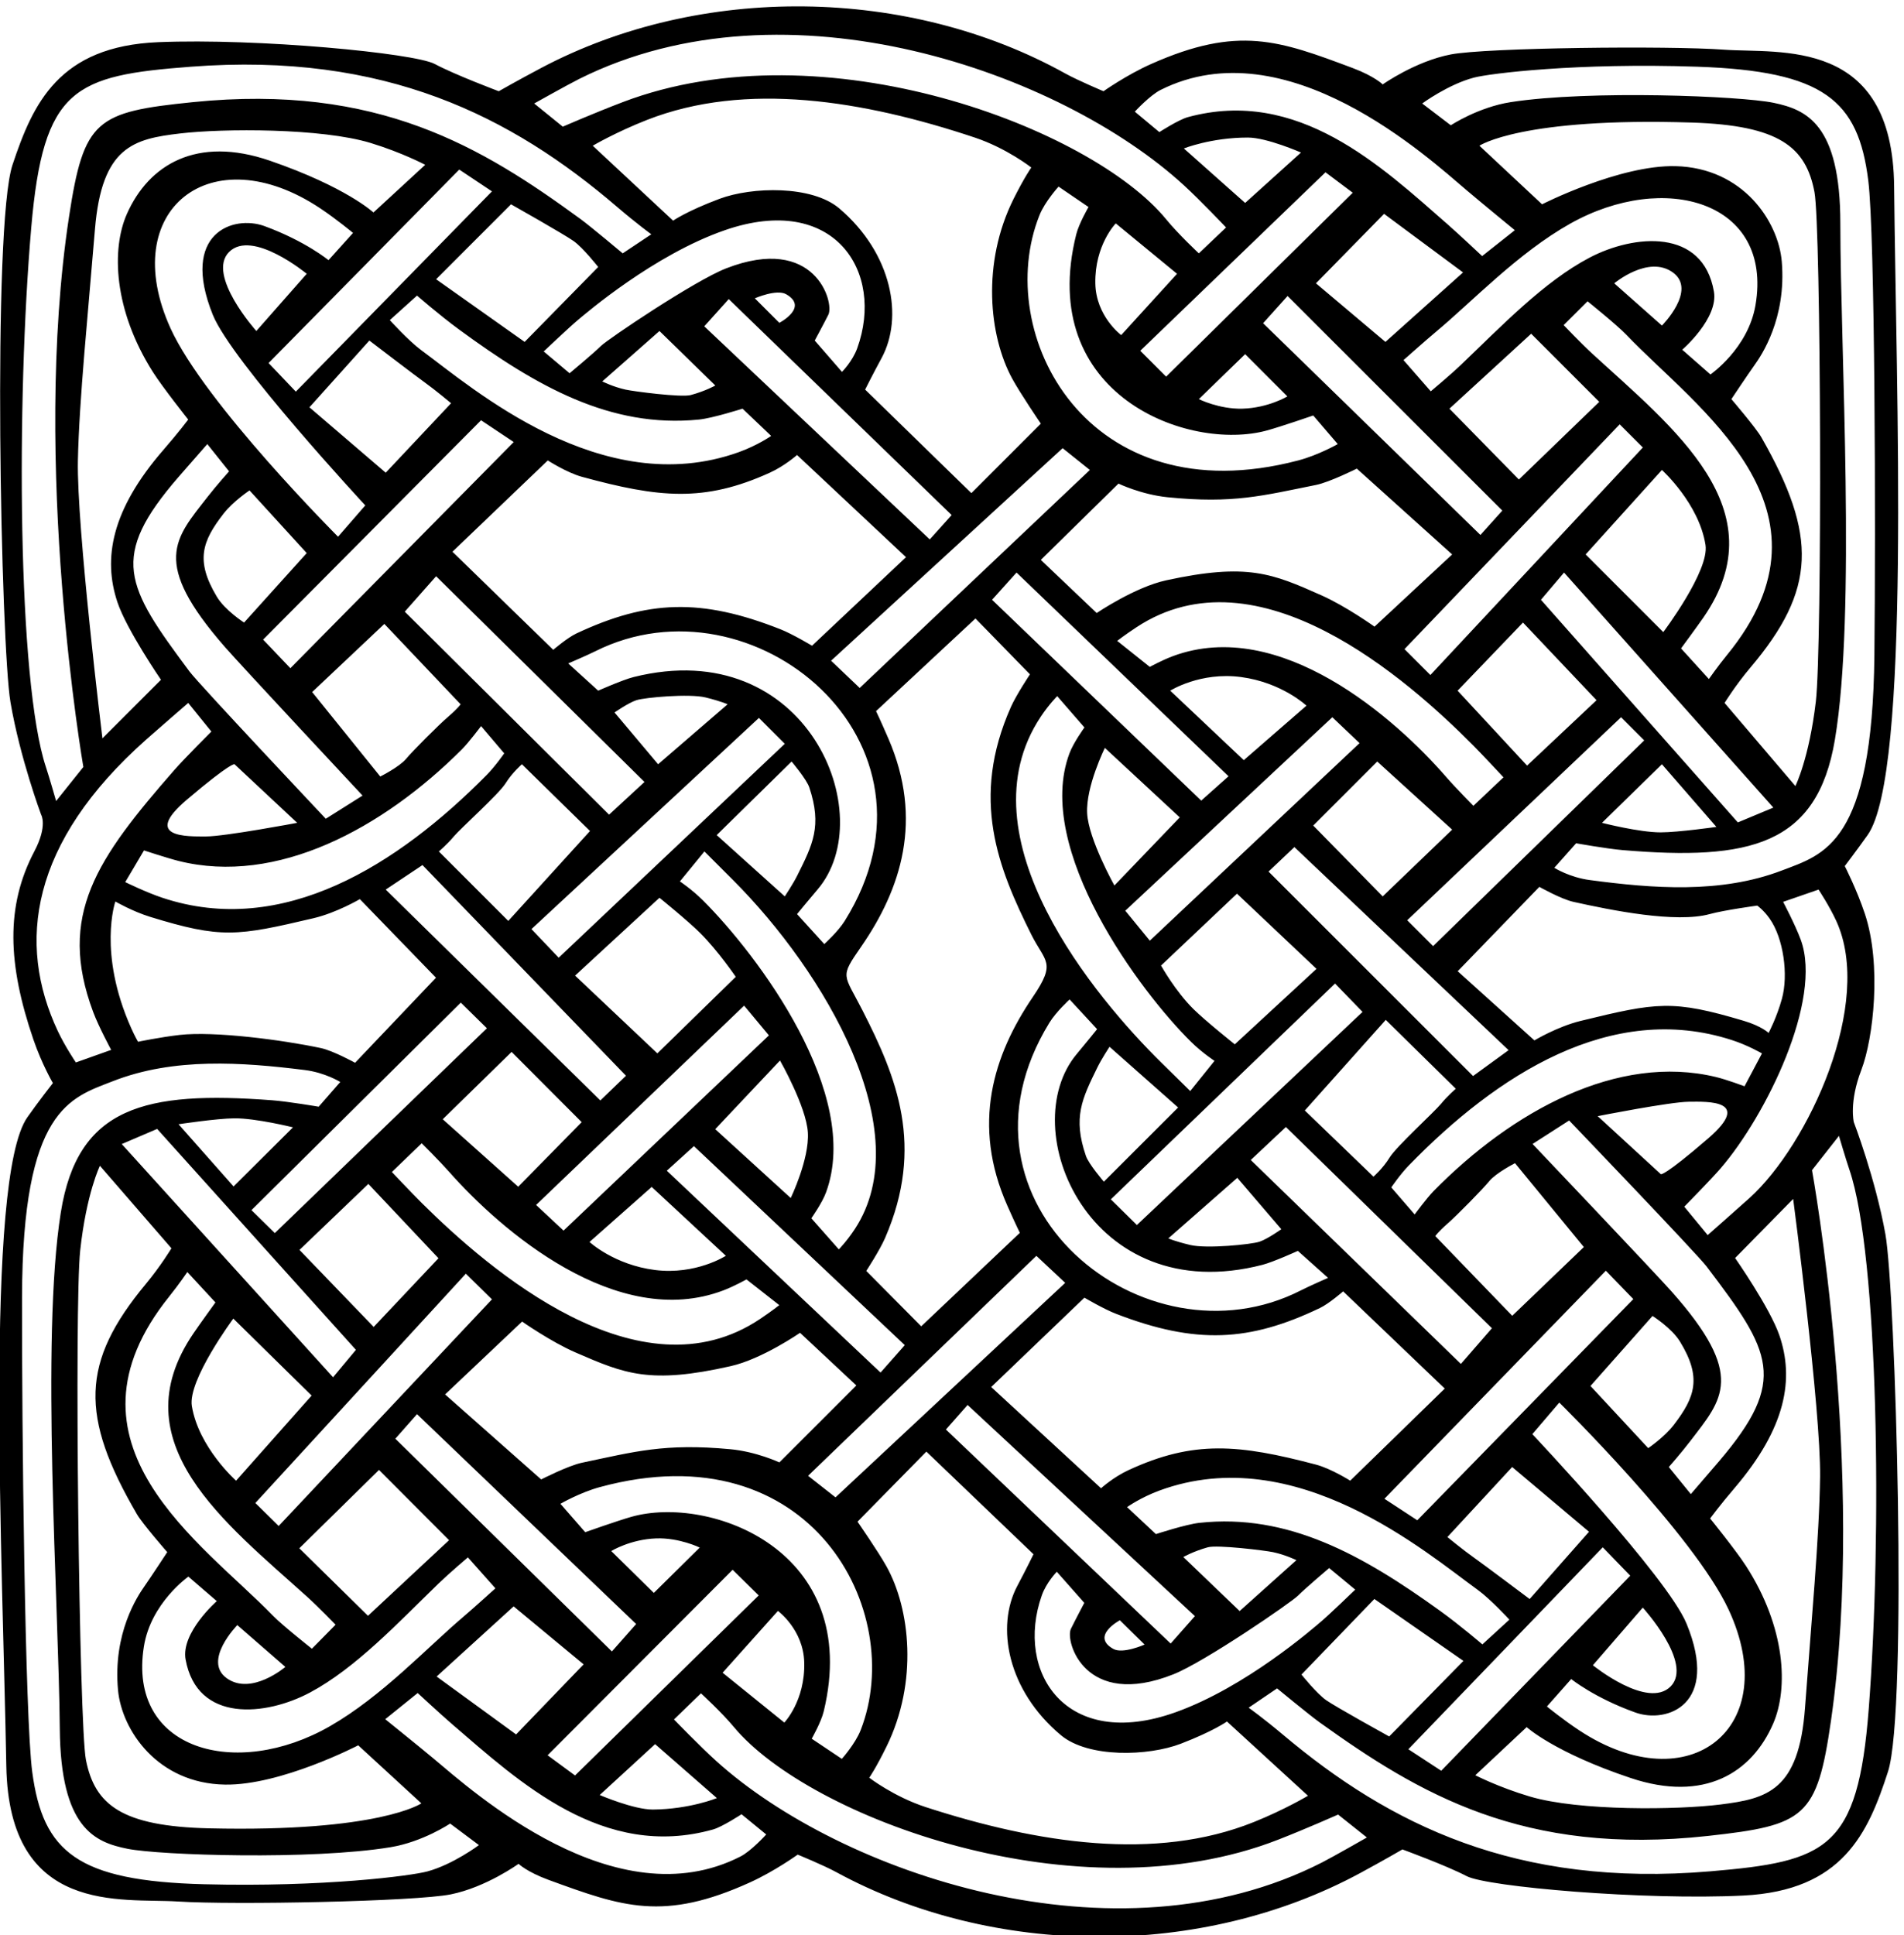 <?xml version="1.0" encoding="UTF-8" standalone="no"?>
<svg xmlns:inkscape="http://www.inkscape.org/namespaces/inkscape" xmlns:sodipodi="http://sodipodi.sourceforge.net/DTD/sodipodi-0.dtd" xmlns="http://www.w3.org/2000/svg" xmlns:svg="http://www.w3.org/2000/svg" version="1.1" id="svg1" width="619.752" height="629.773" viewBox="0 0 619.752 629.773">
  <defs id="defs1"></defs>
  <g id="g1" transform="translate(-87.529,-225.132)">
    <path id="path1" d="m 5272.42,3227.28 c -24.5,136.45 -77.35,274.33 -77.35,274.33 0,0 -11.9,49.03 18.39,127.64 29.61,76.84 50.09,257.81 8.64,382.16 -20,60 -49.16,116.67 -49.16,116.67 0,0 29.91,39.38 55.83,75.83 106.68,150.02 69.43,1099.43 65,1586.67 -3.33,366.67 -280,325 -416.67,335 -136.66,10 -581.66,5 -668.33,-11.67 -86.67,-16.67 -166.67,-73.33 -166.67,-73.33 0,0 -20,20 -73.33,40 -179.89,67.46 -280.11,104.76 -493.33,10 -60,-26.67 -116.67,-66.67 -116.67,-66.67 0,0 -63.33,26.67 -93.33,43.33 -382.78,212.65 -891.68,220.69 -1283.34,13.34 -56.66,-30 -103.33,-56.67 -103.33,-56.67 0,0 -106.67,40 -156.67,66.67 -50,26.67 -433.33,63.33 -676.66,53.33 -243.335,-10 -306.67,-150 -356.67,-300 -50,-150 -28.332,-1178.33 -5,-1315 23.332,-136.67 75,-275 75,-275 0,0 16.668,-26.67 -16.668,-90 -70.329,-133.63 -65.571,-275.49 -2.129,-460.51 20.515,-59.82 47.578,-106.26 47.578,-106.26 0,0 -37.012,-47.2 -62.613,-83.87 -105.387,-150.92 -59.997,-1099.95 -51.387,-1587.12 6.476,-366.61 282.765,-322.58 419.509,-331.4 136.74,-8.83 581.67,-0.01 668.19,17.4 86.52,17.41 166.03,74.76 166.03,74.76 0,0 20.17,-19.83 73.67,-39.37 180.45,-65.91 280.99,-102.36 493.39,-5.77 59.76,27.18 116.08,67.66 116.08,67.66 0,0 63.56,-26.12 93.7,-42.53 384.57,-209.35 893.51,-213.02 1283.36,-2.32 56.41,30.48 102.84,57.55 102.84,57.55 0,0 107.01,-39.09 157.23,-65.32 50.23,-26.24 433.85,-59.61 677.08,-47.53 243.23,12.09 305.36,152.62 354.07,303.04 48.71,150.42 18.23,1178.5 -6.28,1314.96 z m -332.43,88.81 c -29.77,-26.92 -102.56,-90.88 -102.56,-90.88 l -57.26,69.51 c 0,0 66.09,67.23 89.19,94.1 111.21,129.32 249.53,411.44 196.08,558.42 -13.34,36.67 -43.34,93.34 -43.34,93.34 l 86.67,30 c 0,0 26.23,-39.52 43.33,-76.67 92.3,-200.47 -67.73,-547.25 -212.11,-677.82 z M 2203.33,2535.95 c -34.53,-9.81 -113.01,-37.64 -113.01,-37.64 l -60.6,69.48 c 0,0 47.12,27.44 96.32,40.83 517.68,140.89 751.48,-304.73 638.44,-594.53 -13.05,-33.45 -46.07,-70.39 -46.07,-70.39 l -73.75,49.36 c 0,0 22.98,40.2 29.42,66.92 95.13,394.9 -279.73,530.2 -470.75,475.97 z m -137.9,-632.86 -67.1,49.43 452.78,453.88 63.87,-62.78 z m 196,76.68 151.14,-132.04 c 0,0 -66.44,-27.23 -156.43,-28 -46.66,-0.4 -130.3,35.55 -130.3,35.55 z m 1497.34,3214.14 c 34.62,9.51 113.33,36.67 113.33,36.67 l 60,-70 c 0,0 -47.35,-27.03 -96.66,-40 -518.89,-136.45 -748.87,311.16 -633.33,600 13.33,33.33 46.66,70 46.66,70 l 73.33,-50 c 0,0 -23.33,-40 -30,-66.67 -98.51,-394.07 275.19,-532.59 466.67,-480 z m 143.33,631.67 66.67,-50 -456.66,-450 -63.34,63.33 z m -196.66,-75 -150,133.33 c 0,0 66.66,26.67 156.66,26.67 46.67,0 130,-36.67 130,-36.67 z m 955.35,-3693.56 c 76.58,-27.33 206.83,18.66 124.8,217.74 -46.83,113.65 -377.31,463.43 -377.31,463.43 l 66,77.24 c 0,0 329.45,-323.84 414.35,-506.45 134.12,-288.46 -95.37,-472.32 -364.13,-296.46 -40.22,26.32 -80.51,59.31 -80.51,59.31 l 59.43,67.18 c 0,0 57.06,-46.18 157.37,-81.99 z m -104.33,115.77 122.13,141.05 c 0,0 124.05,-136.04 68.32,-192.75 -56.28,-57.24 -190.45,51.7 -190.45,51.7 z m -1583.35,576.74 53.06,60.06 556.29,-516.61 -59.3,-67.12 z m 486.24,-526.15 c 0,0 -53.13,-23.79 -76.57,-10.65 -56.47,31.63 16.06,70.14 16.06,70.14 z m -1244.39,50.28 -59.3,-67.12 -530.02,520.51 53.06,60.06 z m -60.91,178.53 c 0,0 46.47,28.63 109.74,30.94 56.72,2.07 106.85,-22.42 106.85,-22.42 l -112.38,-110.96 z m -828.16,-157.96 c -171.87,177.31 -543.617,420.24 -253.32,781.18 22.59,28.1 44.02,59.4 44.02,59.4 l 68.77,-74.33 c 0,0 -38.19,-52.68 -54.2,-76.23 -181.476,-266.96 78.66,-463.38 279.26,-644.5 26.3,-23.75 68.95,-67.75 68.95,-67.75 l -57.92,-58.78 c 0,0 -72.59,57.32 -95.56,81.01 z m 30.58,-125.55 c 0,0 -82.72,-70.71 -143.09,-27.89 -60.37,42.81 25.55,130.21 25.55,130.21 z m -51.03,3525.23 c -76.35,27.99 -206.99,-16.88 -126.67,-216.67 45.86,-114.05 373.33,-466.66 373.33,-466.66 l -66.66,-76.67 c 0,0 -326.67,326.67 -410,510 -131.643,289.61 99.42,471.5 366.66,293.33 40,-26.66 80.01,-60 80.01,-60 l -60.01,-66.66 c 0,0 -56.66,46.66 -156.66,83.33 z m 103.33,-116.67 -123.33,-140 c 0,0 -122.89,137.12 -66.67,193.34 56.77,56.76 190,-53.34 190,-53.34 z m 1578.39,-590.31 -53.57,-59.6 -551.86,521.37 59.88,66.62 z m -481.72,530.31 c 0,0 53.33,23.34 76.66,10 56.2,-32.11 -16.66,-70 -16.66,-70 z m 1243.95,-60.95 59.87,66.62 525.56,-525.06 -53.57,-59.6 z m 59.38,-179.05 c 0,0 -46.71,-28.23 -110,-30 -56.74,-1.58 -106.66,23.34 -106.66,23.34 l 113.33,110 z m 829.51,150.86 c 170.35,-178.78 540.01,-424.9 246.62,-783.35 -22.84,-27.9 -44.53,-59.02 -44.53,-59.02 l -68.13,74.92 c 0,0 38.64,52.35 54.85,75.76 183.76,265.41 -74.68,464.05 -273.73,646.89 -26.1,23.97 -68.37,68.34 -68.37,68.34 l 58.42,58.29 c 0,0 72.11,-57.94 94.87,-81.83 z m -29.51,125.81 c 0,0 83.33,70 143.33,26.67 60,-43.33 -26.66,-130 -26.66,-130 z m -482.02,-3026.46 -80.45,52.64 541.88,557.98 67.27,-69.42 z m 575.71,499.94 c 0,0 46.93,-29.6 67.21,-62.76 53.87,-88.07 36.94,-135.6 -14.92,-203.46 -23.07,-30.2 -62.84,-57.21 -62.84,-57.21 L 4550.6,2856.08 Z M 2115.44,4653.91 c 383.63,191.82 885.25,-219.6 610,-660 -16.67,-26.67 -50,-56.67 -50,-56.67 l -66.67,73.34 c 0,0 30,36.66 50,60 155.75,181.71 -25.76,626.06 -450,520 -26.66,-6.67 -86.67,-33.33 -86.67,-33.33 l -73.33,66.66 c 0,0 46.67,20 66.67,30 z m -103.34,3.33 -246.66,240 233.33,223.34 c 0,0 46.67,-30 83.34,-40 187.77,-51.22 298.88,-63.24 459.99,10 36.67,16.66 66.67,43.33 66.67,43.33 l 266.67,-250 -230,-216.67 c 0,0 -47.27,28.36 -76.67,40 -195.18,77.29 -325.93,71.61 -500,-10 -21.77,-10.2 -56.67,-40 -56.67,-40 z m 366.67,-613.33 c -26.67,26.67 -56.67,46.67 -56.67,46.67 l 60,73.33 c 0,0 53.34,-53.33 70,-70 225.23,-225.23 454.37,-615.1 298.52,-853.27 -19.74,-30.16 -39.57,-50.34 -39.57,-50.34 l -67.32,76.09 c 0,0 26.36,36.9 36.13,63.65 87.92,240.73 -165.85,578.63 -301.09,713.87 z m 214.54,-727.95 -184.78,168.42 158.56,168.03 c 0,0 64.3,-112.78 68.18,-176.09 4,-65.36 -41.96,-160.36 -41.96,-160.36 z m -181.21,887.95 183.34,180 c 0,0 36.66,-43.33 43.33,-63.33 31.55,-94.67 8.44,-139.78 -30,-216.67 -10,-20 -30,-50 -30,-50 z m -196.66,330 c 20,6.67 130,16.67 170,6.67 40,-10 53.33,-16.67 53.33,-16.67 l -170,-146.67 -106.67,126.67 c 0,0 33.34,23.33 53.34,30 z m 300,-43.33 63.33,-63.34 -553.33,-523.33 -66.67,70 z m -243.34,-440 c 0,0 70,-56.67 100,-86.67 44.29,-44.28 86.67,-106.77 86.67,-106.77 l -191.83,-187.31 -201.4,190.29 z m 207.17,-263.92 60.62,-72.82 -502.57,-477.65 -67.2,62.76 z m -226.2,-443.61 181.45,-168.45 c 0,0 -72.93,-47.29 -173.04,-34.82 -100.1,12.48 -160.59,68.62 -160.59,68.62 z m 36.95,39.7 66.39,60.18 516.04,-486.95 -59.31,-67.13 z m 488.15,-245.2 c 0,0 32.91,50.28 45.98,80.39 97.75,225.13 28.05,393.74 -54.77,556.2 -46.82,91.85 -56.83,80.04 -3.94,156.44 98,141.55 153.11,310.67 66.66,510 -20.97,48.35 -30,66.66 -30,66.66 l 243.34,226.67 133.33,-136.67 c 0,0 -33.33,-50 -46.67,-80 -99.68,-224.28 -31.42,-393.49 50,-556.66 33.94,-68.01 62.11,-66.87 3.66,-152.87 -96.78,-142.38 -150.44,-311.96 -62.29,-510.53 21.39,-48.17 30.57,-66.41 30.57,-66.41 l -241.37,-228.73 z m 662.38,112.34 -63.87,62.79 548.8,528.05 67.27,-69.43 z m 245.68,115.45 107.74,-125.75 c 0,0 -33.13,-23.61 -53.07,-30.45 -19.94,-6.84 -129.85,-17.78 -169.93,-8.12 -40.08,9.65 -53.47,16.2 -53.47,16.2 z m -112.85,332.37 c 26.89,-26.44 57.06,-46.18 57.06,-46.18 l -59.37,-73.85 c 0,0 -53.79,52.88 -70.59,69.4 -159.33,156.62 -492.21,551.09 -295.04,846.83 20,30 40,50 40,50 l 66.66,-76.67 c 0,0 -26.66,-36.66 -36.66,-63.33 -87.75,-233.99 173.95,-584.32 297.94,-706.2 z m -211.28,719.54 183.34,-170.01 -160,-166.66 c 0,0 -63.33,113.33 -66.67,176.66 -3.44,65.4 43.33,160.01 43.33,160.01 z m 11.37,-731.26 167.95,-148.56 -181.78,-181.56 c 0,0 -37.04,43.02 -43.87,62.96 -32.37,94.39 -9.64,139.69 28.14,216.9 9.82,20.09 29.56,50.26 29.56,50.26 z m 306.62,5.96 c 0,0 -70.48,56.07 -100.73,85.81 -44.67,43.9 -79.75,106.98 -79.75,106.98 l 185.83,175.84 194.63,-183.95 z m -207.98,253.63 -60.01,73.33 506.67,473.34 66.67,-63.34 z m 229.99,441.66 -180,170 c 0,0 73.34,46.67 173.34,33.34 100,-13.33 160,-70 160,-70 z m -37.28,-39.39 -66.91,-59.6 -511.86,491.38 59.88,66.61 z M 3226.3,3744.73 c 16.44,26.81 49.51,57.09 49.51,57.09 l 67.29,-72.76 c 0,0 -29.68,-36.92 -49.48,-60.42 -154.18,-183.04 31.13,-625.8 454.43,-516.1 26.61,6.89 86.38,34.07 86.38,34.07 l 73.9,-66.04 c 0,0 -46.49,-20.39 -66.41,-30.57 -381.96,-195.09 -887.07,212 -615.62,654.73 z m 85.77,-672.6 c 0,0 47.51,-27.95 77,-39.34 195.84,-75.61 326.52,-68.81 499.89,14.28 21.67,10.39 56.32,40.49 56.32,40.49 l 248.7,-237.87 -231.4,-225.32 c 0,0 -46.92,29.6 -83.67,39.28 -188.2,49.6 -299.41,60.67 -459.88,-13.94 -36.52,-16.98 -66.29,-43.91 -66.29,-43.91 l -268.79,247.7 z m 1047.06,-44.36 -188.34,195.05 c 0,0 6.58,10.06 29.73,30.26 23.16,20.2 85.95,84.07 102.44,104.21 16.5,20.15 62.96,43.88 62.96,43.88 l 168.43,-205.22 z m -49.74,-30.42 -75.92,-87.32 -514.29,498.93 85.98,80.73 z m -289.85,370.85 -168.06,161.89 198.1,221.7 171.45,-168.53 c 0,0 -19.86,-16.84 -36.35,-36.98 -16.5,-20.14 -109.11,-104.27 -125.55,-131.08 -16.43,-26.81 -39.59,-47 -39.59,-47 z m -256.82,746.43 63.21,59.94 524.29,-496.87 -86.98,-63.27 z m 109.38,112.61 156.67,156.67 183.33,-166.67 -170,-163.33 z m 325.6,118.58 c -124.58,143.54 -406.69,393.12 -668.81,296.04 -26.7,-9.9 -56.81,-26.41 -56.81,-26.41 l -79.73,63.64 c 0,0 16.75,13.25 46.83,33.13 297.02,196.28 663.14,-126.34 825.5,-290.01 23.23,-23.42 73.02,-76.96 73.02,-76.96 l -73.62,-69.7 c 0,0 -43.15,43.5 -66.38,70.27 z m 27.74,211.42 160,166.67 180,-190 -170,-160 z m -66.67,38.34 -63.33,63.33 526.66,550 56.67,-56.66 z m 566.67,501.66 c 0,0 90.61,-81.69 106.66,-183.33 10,-63.34 -103.33,-213.33 -103.33,-213.33 l -190,190 z m -153.34,166.67 -196.66,-190 -170,173.33 200,183.34 z m -360,-373.33 -190,-176.67 c 0,0 -70,50 -130,76.67 -120.14,53.39 -180.96,79.93 -379.99,36.67 -76.67,-16.67 -170,-80.01 -170,-80.01 l -136.67,130 190,186.67 c 0,0 55.61,-26.78 120,-33.33 161.28,-16.41 234.27,4.19 363.33,30 33.33,6.67 100,40 100,40 z m -1450,-326.67 -70,66.67 566.67,520 66.67,-53.34 z m -353.33,740 c 0,0 -23.33,-13.33 -60,-23.33 -23.41,-6.39 -140.48,8.99 -160,13.33 -30,6.67 -56.67,20 -56.67,20 l 140,123.33 z m -40,-83.33 c 33.33,3.33 106.67,26.67 106.67,26.67 l 70,-66.67 c 0,0 -33.33,-23.34 -80,-40 -334.85,-119.6 -650.71,157.37 -776.67,250 -30.38,22.34 -76.66,73.33 -76.66,73.33 l 66.66,60 c 0,0 53.33,-46.66 103.33,-83.33 188.5,-138.24 369.61,-241.71 586.67,-220 z m -670,90 c 23.33,-16.67 63.33,-50 63.33,-50 l -160,-170 -186.66,160 146.66,163.33 c 0,0 113.34,-86.66 136.67,-103.33 z m -430,-263.34 140,-153.33 -153.33,-170 c 0,0 -46.67,30 -66.67,63.33 -53.12,88.53 -35.77,135.92 16.67,203.34 23.33,30 63.33,56.66 63.33,56.66 z m 566.67,171.67 80,-53.33 -546.67,-553.34 -66.67,70 z m -236.67,-498.33 186.67,-196.67 c 0,0 -6.67,-10 -30,-30 -23.33,-20 -86.67,-83.33 -103.34,-103.33 -16.66,-20 -63.33,-43.34 -63.33,-43.34 l -166.67,206.67 z m 50,30 76.67,86.66 510,-503.33 -86.67,-80 z m 286.67,-373.34 166.66,-163.33 -200,-220 -170,170 c 0,0 20,16.67 36.67,36.67 16.67,20 110,103.33 126.67,130 16.67,26.67 40,46.66 40,46.66 z m 254.68,-762.11 -62.69,-60.49 -525.33,515.94 90,60 z m -108.41,-113.56 -155.31,-157.99 -184.75,165.08 168.59,164.78 z m -324.55,-121.35 c 125.8,-142.46 410.04,-389.61 671.29,-290.28 26.62,10.12 56.59,26.89 56.59,26.89 l 80.27,-62.95 c 0,0 -16.63,-13.4 -46.54,-33.53 -295.32,-198.82 -664.18,120.63 -827.93,282.9 -23.44,23.23 -73.68,76.34 -73.68,76.34 l 73.01,70.32 c 0,0 43.53,-43.13 66.99,-69.69 z m -25.93,-211.65 -158.56,-168.03 -181.62,188.44 168.62,161.45 z m 67,-37.76 63.87,-62.79 -521.92,-554.48 -57.14,56.18 z M 1235.9,2624.32 c 0,0 -91.31,80.9 -108.23,182.4 -10.54,63.24 101.49,214.21 101.49,214.21 l 191.62,-188.36 z m 154.75,-165.34 195.03,191.67 171.47,-171.86 -198.41,-185.04 z m 356.78,376.39 188.47,178.29 c 0,0 70.42,-49.4 130.65,-75.55 120.59,-52.36 181.64,-78.38 380.29,-33.41 76.52,17.33 169.3,81.46 169.3,81.46 l 137.77,-128.82 -188.39,-188.29 c 0,0 -55.83,26.31 -120.27,32.31 -161.41,15.02 -234.23,-6.2 -363.05,-33.12 -33.28,-6.95 -99.65,-40.85 -99.65,-40.85 z m 1447.1,339.08 70.56,-66.06 -562.16,-524.82 -67.13,52.75 z m 359.65,-736.92 c 0,0 23.22,13.54 59.8,23.85 23.36,6.58 140.54,-7.79 160.1,-11.96 30.06,-6.41 56.84,-19.51 56.84,-19.51 l -138.94,-124.53 z m 39.28,83.67 c -33.3,-3.61 -106.42,-27.57 -106.42,-27.57 l -70.57,66.05 c 0,0 33.13,23.62 79.65,40.69 333.81,122.45 652.01,-151.78 778.76,-243.32 30.57,-22.08 77.29,-72.67 77.29,-72.67 l -66.15,-60.57 c 0,0 -53.73,46.21 -104.04,82.44 -189.68,136.61 -371.66,238.52 -588.52,214.95 z m 670.74,-84.24 c -23.48,16.46 -63.77,49.45 -63.77,49.45 l 158.53,171.36 188.03,-158.39 -145.25,-164.58 c 0,0 -114.07,85.69 -137.54,102.16 z m 478.1,220.77 c 0,0 29.72,33.58 52.79,63.78 78.19,102.33 137.34,159.53 -46.48,366.27 -40.72,45.8 -339.75,360.42 -339.75,360.42 l 89.5,57.44 c 0,0 312.89,-326.16 336.4,-357.12 158.68,-209 199.94,-277.92 30.75,-476.4 -22.98,-26.97 -69.31,-80.6 -69.31,-80.6 z m -19.48,716.5 -154.55,142.01 c 0,0 176.37,34.85 223.03,35.24 46.66,0.41 156.63,4.68 47.44,-89.59 -109.19,-94.27 -115.92,-87.66 -115.92,-87.66 z m 134.63,237.82 c -240.5,57.94 -498.18,-83.16 -690.94,-279.26 -16.53,-16.81 -46.18,-57.06 -46.18,-57.06 l -57.23,66.17 c 0,0 21.44,31.68 42.87,53.71 215.26,221.31 494.95,402.55 790.71,306.78 40.11,-12.99 73.61,-32.7 73.61,-32.7 l -42.65,-80.37 c 0,0 -43.47,16.29 -70.19,22.73 z m 68.82,137.26 c -174.74,52.13 -212.76,45.65 -400,-0.1 -56.54,-13.82 -112.92,-47.64 -112.92,-47.64 l -187.69,169.24 199.78,206.43 c 0,0 53.33,-30 83.33,-36.66 93.68,-20.82 250.77,-52.52 333.33,-30 36.67,10 116.67,20.83 116.67,20.83 0,0 15.21,-10.49 30.19,-31.64 33.99,-48.02 46.39,-137.7 30.18,-196.33 -12.93,-46.78 -32.61,-83.61 -32.61,-83.61 0,0 -16.81,16.52 -60.26,29.48 z m -760.83,182.93 -63.34,63.34 523.34,496.67 56.67,-56.67 z m 560,445 133.33,-153.33 c 0,0 -93.33,-13.33 -136.66,-13.33 -52.71,-0.01 -143.34,23.33 -143.34,23.33 z m -296.05,402.39 56.54,66.61 512.22,-575.06 -86.9,-36.26 z m 449.38,-252.39 c 0,0 26.67,43.34 63.33,86.67 160.97,190.24 164.58,321.98 26.67,563.33 -13.33,23.34 -73.33,93.34 -73.33,93.34 0,0 40,60 56.66,83.33 16.67,23.33 78.42,113.47 66.67,253.33 -8.21,97.75 -94.56,229.3 -260,233.34 -136.67,3.33 -326.66,-93.34 -326.66,-93.34 l -153.34,143.34 c 0,0 103,69.99 520,56.66 214.02,-6.84 279.2,-60 300,-170 16.08,-85.03 19.16,-1112.23 3.34,-1246.66 -16.44,-139.63 -50.01,-206.67 -50.01,-206.67 z m -378.09,1172.53 c 230.71,129.82 496.84,54.87 453.81,-199.04 -18.01,-106.26 -110.29,-169.8 -110.29,-169.8 l -69.04,60.53 c 0,0 88.95,76.65 77.56,142.22 -27.1,156.12 -195.72,139.88 -303.84,83.34 -112.13,-58.63 -216.83,-168.67 -316.43,-263.62 -25.65,-24.45 -72.72,-63.69 -72.72,-63.69 l -66.71,76.34 c 0,0 54.62,48.6 79.96,69.73 88.91,74.12 199.96,192.12 327.7,263.99 z m -451.91,-289.19 -170,143.33 166.67,170 193.33,-143.33 z m -646.67,16.66 c 0,0 -61.97,46.03 -63.33,126.67 -1.58,93.86 50,146.67 50,146.67 l 150,-123.34 z m -263.33,333.34 c -78.45,-156.91 -60.43,-335.32 -3.33,-440 20,-36.67 70,-110 70,-110 l -170,-170 -260,253.33 c 0,0 20,40 40,76.67 54.28,99.52 26.82,256.03 -103.33,366.66 -66.67,56.67 -213.34,53.34 -293.34,23.34 -80,-30 -113.33,-53.34 -113.33,-53.34 l -196.67,183.34 c 0,0 56.67,33.33 133.33,63.33 241.11,94.35 528.33,47.87 801.67,-43.33 78.22,-26.1 138.33,-73.34 138.33,-73.34 0,0 -16.66,-23.33 -43.33,-76.66 z m -706.67,-76.67 c 267.28,92.52 391.88,-101.24 323.92,-289 -11.6,-32.04 -37.25,-57.67 -37.25,-57.67 l -66.67,76.67 c 0,0 23.34,43.33 33.34,63.33 15.08,30.16 -32.86,197.62 -250,113.34 -76.88,-29.84 -290,-173.34 -306.67,-190 -16.67,-16.67 -76.67,-66.67 -76.67,-66.67 l -63.33,53.33 c 0,0 63.34,60 83.34,76.67 20,16.67 186.66,160 359.99,220 z m -490,-273.33 -216.66,153.33 183.33,183.33 c 0,0 130,-73.33 153.33,-90 23.34,-16.66 60,-63.33 60,-63.33 z m -560,-121.67 -66.67,70 466.67,473.33 80,-53.33 z m 190,438.33 c 0,0 -67.01,62.52 -253.33,126.67 -179.68,61.86 -296.66,-10 -350,-130 -38.317,-86.21 -32.797,-234.91 63.34,-386.67 24.25,-38.3 86.66,-116.66 86.66,-116.66 0,0 -24.38,-32.4 -60,-73.34 C 929.762,4998.98 910,4879.95 945.438,4773.91 c 22.585,-67.59 106.662,-190 106.662,-190 L 908.77,4440.58 c 0,0 -63.332,516.66 -60,680 2.996,146.78 25,361.66 41.668,565 16.667,203.33 95,221.67 208.332,235 105.99,12.47 346.67,13.33 466.67,-23.33 76.64,-23.43 133.33,-53.34 133.33,-53.34 z m -476.66,-646.66 c 23.21,26.76 70,80 70,80 l 53.33,-66.67 c 0,0 -30,-33.33 -53.33,-63.33 -79.07,-101.66 -138.71,-158.35 43.33,-366.67 40.32,-46.14 336.67,-363.33 336.67,-363.33 l -90,-56.67 c 0,0 -310.1,328.84 -333.34,360 -156.881,210.36 -197.557,279.64 -26.66,476.67 z m 136.66,-703.34 153.34,-143.33 c 0,0 -176.67,-33.33 -223.34,-33.33 -46.66,0 -156.66,-3.33 -46.66,90 110,93.33 116.66,86.66 116.66,86.66 z m -136.66,-236.66 c 240,-60.01 498.88,78.88 693.33,273.33 16.67,16.67 46.67,56.67 46.67,56.67 l 56.66,-66.67 c 0,0 -21.71,-31.49 -43.33,-53.33 -217.16,-219.47 -498.4,-398.31 -793.33,-300 -40,13.33 -90.838,38.33 -90.838,38.33 l 45.838,77.5 c 0,0 58.33,-19.16 85,-25.83 z m -70,-136.67 c 174.29,-53.63 212.37,-47.48 400,-3.33 56.66,13.33 113.33,46.66 113.33,46.66 l 186.35,-192.29 -197.99,-208.13 c 0,0 -53.59,29.54 -83.64,35.95 -93.85,20.01 -261.04,41.84 -346.07,32.14 -46.58,-5.32 -101.459,-16.66 -101.459,-16.66 0,0 -7.598,12.85 -16.758,33.36 -82.43,184.5 -38.765,309.8 -38.765,309.8 0,0 41.667,-24.17 85.002,-37.5 z m 760.43,-209.87 63.87,-62.79 -519.04,-501.12 -57.15,56.18 z m -556.15,-449.77 -134.63,152.18 c 0,0 93.21,14.13 136.54,14.5 52.7,0.45 143.52,-22.1 143.52,-22.1 z m 299.48,-399.82 -55.97,-67.09 -517.113,570.62 86.593,37.01 z m -451.51,248.51 c 0,0 -26.3,-43.56 -62.59,-87.2 -159.33,-191.61 -161.807,-323.37 -21.834,-563.53 13.534,-23.21 74.134,-92.69 74.134,-92.69 0,0 -39.49,-60.34 -55.95,-83.82 -16.466,-23.47 -77.438,-114.13 -64.489,-253.88 9.047,-97.68 96.519,-228.48 261.979,-231.09 136.69,-2.16 325.85,96.13 325.85,96.13 l 154.55,-142.01 c 0,0 -102.39,-70.88 -519.48,-61.13 -214.067,5.01 -279.696,57.6 -301.438,167.42 -16.805,84.89 -28.692,1112 -14.027,1246.55 15.238,139.77 48.226,207.09 48.226,207.09 z m 388.12,-1169.21 c -229.58,-131.78 -496.341,-59.12 -455.49,195.14 17.1,106.41 108.83,170.74 108.83,170.74 l 69.56,-59.94 c 0,0 -88.29,-77.4 -76.35,-142.87 28.45,-155.89 196.91,-138.2 304.54,-80.73 111.62,59.59 215.37,170.52 314.15,266.31 25.43,24.67 72.16,64.31 72.16,64.31 l 67.36,-75.76 c 0,0 -54.19,-49.06 -79.35,-70.41 -88.26,-74.88 -198.3,-193.83 -325.41,-266.79 z m 449.4,293.06 171.22,-141.87 -165.2,-171.42 -194.55,141.67 z m 646.76,-11.12 c 0,0 62.37,-45.49 64.42,-126.12 2.39,-93.83 -48.74,-147.08 -48.74,-147.08 l -151.04,122.03 z m 266.18,-331.05 c 77.1,157.57 57.55,335.81 -0.44,439.99 -20.32,36.5 -70.94,109.4 -70.94,109.4 l 168.53,171.44 262.16,-251.08 c 0,0 -19.66,-40.17 -39.35,-77.01 -53.42,-99.98 -24.62,-256.24 106.48,-365.75 67.14,-56.09 213.77,-51.5 293.51,-20.82 79.74,30.69 112.87,54.3 112.87,54.3 l 198.23,-181.63 c 0,0 -56.38,-33.82 -132.79,-64.48 -240.28,-96.41 -527.88,-52.39 -801.98,36.46 -78.44,25.43 -138.95,72.14 -138.95,72.14 0,0 16.46,23.47 42.67,77.04 z m 705.96,82.72 c -266.46,-94.81 -392.72,97.87 -326.37,286.2 11.32,32.14 36.75,57.98 36.75,57.98 l 67.32,-76.09 c 0,0 -22.96,-43.53 -32.79,-63.61 -14.82,-30.29 34.55,-197.32 250.96,-111.18 76.61,30.49 288.49,175.8 305.01,192.61 16.53,16.81 76.09,67.32 76.09,67.32 l 63.79,-52.78 c 0,0 -62.82,-60.54 -82.67,-77.38 -19.86,-16.84 -185.28,-161.59 -358.09,-223.07 z m 487.62,277.52 217.97,-151.47 -181.75,-184.89 c 0,0 -130.62,72.21 -154.09,88.68 -23.48,16.46 -60.54,62.81 -60.54,62.81 z m 558.92,126.46 67.26,-69.43 -462.57,-477.3 -80.45,52.64 z M 4394.43,2021.4 c 0,0 67.53,-61.94 254.4,-124.48 180.2,-60.32 296.56,12.54 348.86,132.99 37.57,86.53 30.78,235.17 -66.65,386.1 -24.58,38.09 -87.66,115.92 -87.66,115.92 0,0 24.1,32.6 59.37,73.84 127.73,149.35 146.46,268.55 110.12,374.28 -23.16,67.38 -108.28,189.07 -108.28,189.07 l 142.09,144.56 c 0,0 67.76,-516.09 65.83,-679.45 -1.74,-146.8 -21.9,-361.85 -36.82,-565.32 -14.92,-203.46 -93.09,-222.46 -206.31,-236.77 -105.87,-13.37 -346.52,-16.3 -466.83,19.33 -76.84,22.76 -133.78,52.19 -133.78,52.19 z m -128.99,4035.85 c 38.95,10.25 253.33,36.66 546.66,26.66 310.07,-10.57 393.82,-82.21 418.34,-278.33 16.67,-133.33 18.33,-845 15,-1161.67 -4.87,-461.87 -122.92,-487.02 -226.67,-526.67 -149.81,-57.25 -316.6,-43.78 -470,-23.33 -50,6.67 -86.67,30 -86.67,30 l 53.34,60 c 0,0 75.46,-13.46 113.33,-16.67 312.02,-26.36 476.54,11.69 520,270.01 52.16,310.02 13.33,954.12 13.33,1263.33 0,243.33 -83.33,278.33 -163.33,295 -80,16.66 -450,31.67 -643.33,1.67 -79.67,-12.37 -146.67,-56.67 -146.67,-56.67 l -70,53.33 c 0,0 63.34,46.67 126.67,63.34 z m -766.67,-30.01 c 307.43,153.72 653.68,-164.82 750,-246.66 34.18,-29.04 116.67,-96.67 116.67,-96.67 l -80,-63.33 c 0,0 -56.67,53.33 -83.34,76.66 -163.89,143.41 -367.21,336.59 -636.66,263.34 -22.75,-6.19 -70,-36.67 -70,-36.67 l -60,50 c 0,0 36.66,40 63.33,53.33 z m -1423.33,26.67 c 509.28,254.64 1179.61,15.36 1480,-260 40,-36.67 103.33,-103.33 103.33,-103.33 l -66.66,-63.34 c 0,0 -50,46.67 -80,83.34 -181.82,222.22 -837.08,474.44 -1330,286.66 -70,-26.66 -146.67,-60 -146.67,-60 l -70,56.67 c 0,0 83.33,46.67 110,60 z M 734.625,5690.65 c 29.531,342.43 105.727,371.57 390.815,393.26 475.08,36.14 784.11,-121.15 1043.33,-343.33 46.67,-40 83.33,-66.67 83.33,-66.67 l -70,-46.67 c 0,0 -77.81,65.4 -104.08,84.58 -239.32,174.67 -494.77,331.36 -947.58,285.42 -237.413,-24.08 -267.139,-42.56 -303.335,-280 -92.812,-608.77 34.997,-1346.66 34.997,-1346.66 l -66.664,-83.34 c 0,0 -16.54,57.83 -25,83.34 -69.583,209.75 -72.418,895.67 -35.813,1320.07 z M 1015.44,4437.24 c 30,26.67 103.33,90 103.33,90 l 56.67,-70 c 0,0 -66.67,-66.66 -90,-93.33 -190.792,-218.04 -287.624,-356.26 -199.381,-592.59 13.644,-36.55 44.129,-92.95 44.129,-92.95 l -86.403,-30.74 c 0,0 -26.566,39.28 -43.988,76.28 -101.617,215.83 -67.453,461.7 215.643,713.33 z M 1704.1,1668.32 c -38.86,-10.58 -253,-38.84 -546.4,-31.35 -310.137,7.91 -394.497,78.83 -420.692,274.73 -17.809,133.18 -25.578,844.78 -24.961,1161.46 0.898,461.88 118.73,488.04 222.133,528.57 149.31,58.54 316.2,46.5 469.77,27.37 50.05,-6.24 86.92,-29.26 86.92,-29.26 l -52.82,-60.45 c 0,0 -75.57,12.82 -113.47,15.69 -312.22,23.69 -476.4,-15.77 -517.646,-274.44 -49.504,-310.45 -5.149,-954.17 -2.496,-1263.36 2.085,-243.32 85.714,-277.6 165.851,-293.58 80.141,-15.98 450.241,-27.81 643.301,3.85 79.56,13.04 146.17,57.92 146.17,57.92 l 70.46,-52.73 c 0,0 -62.93,-47.21 -126.12,-64.42 z m 766.36,36.58 c -306.09,-156.34 -655.05,159.21 -752.07,240.22 -34.42,28.74 -117.48,95.65 -117.48,95.65 l 79.45,64.02 c 0,0 57.12,-52.84 83.98,-75.95 165.12,-141.99 370.08,-333.41 638.89,-257.85 22.69,6.38 69.68,37.26 69.68,37.26 l 60.42,-49.48 c 0,0 -36.32,-40.31 -62.87,-53.87 z m 1423.47,-14.46 c -507.07,-258.99 -1179.4,-25.47 -1482.13,247.29 -40.32,36.32 -104.22,102.44 -104.22,102.44 l 66.12,63.9 c 0,0 50.4,-46.23 80.71,-82.64 183.71,-220.64 841.09,-467.23 1332.37,-275.24 69.77,27.27 146.15,61.25 146.15,61.25 l 70.48,-56.06 c 0,0 -82.93,-47.38 -109.48,-60.94 z m 1337.61,374.74 c -26.6,-342.66 -102.54,-372.45 -387.42,-396.59 -474.74,-40.21 -785.1,114.41 -1046.21,334.36 -47,39.6 -83.9,65.95 -83.9,65.95 l 69.6,47.26 c 0,0 78.37,-64.72 104.8,-83.67 240.8,-172.61 497.57,-327.1 949.97,-277.28 237.18,26.12 266.75,44.85 300.91,282.58 87.59,609.53 -46.55,1346.28 -46.55,1346.28 l 65.95,83.9 c 0,0 17.03,-57.68 25.71,-83.11 71.38,-209.15 80.1,-895 47.14,-1319.68" style="fill:#000000;fill-opacity:1;fill-rule:nonzero;stroke:none" transform="matrix(0.133,0,0,-0.133,0,1056)"></path>
  </g>
</svg>
